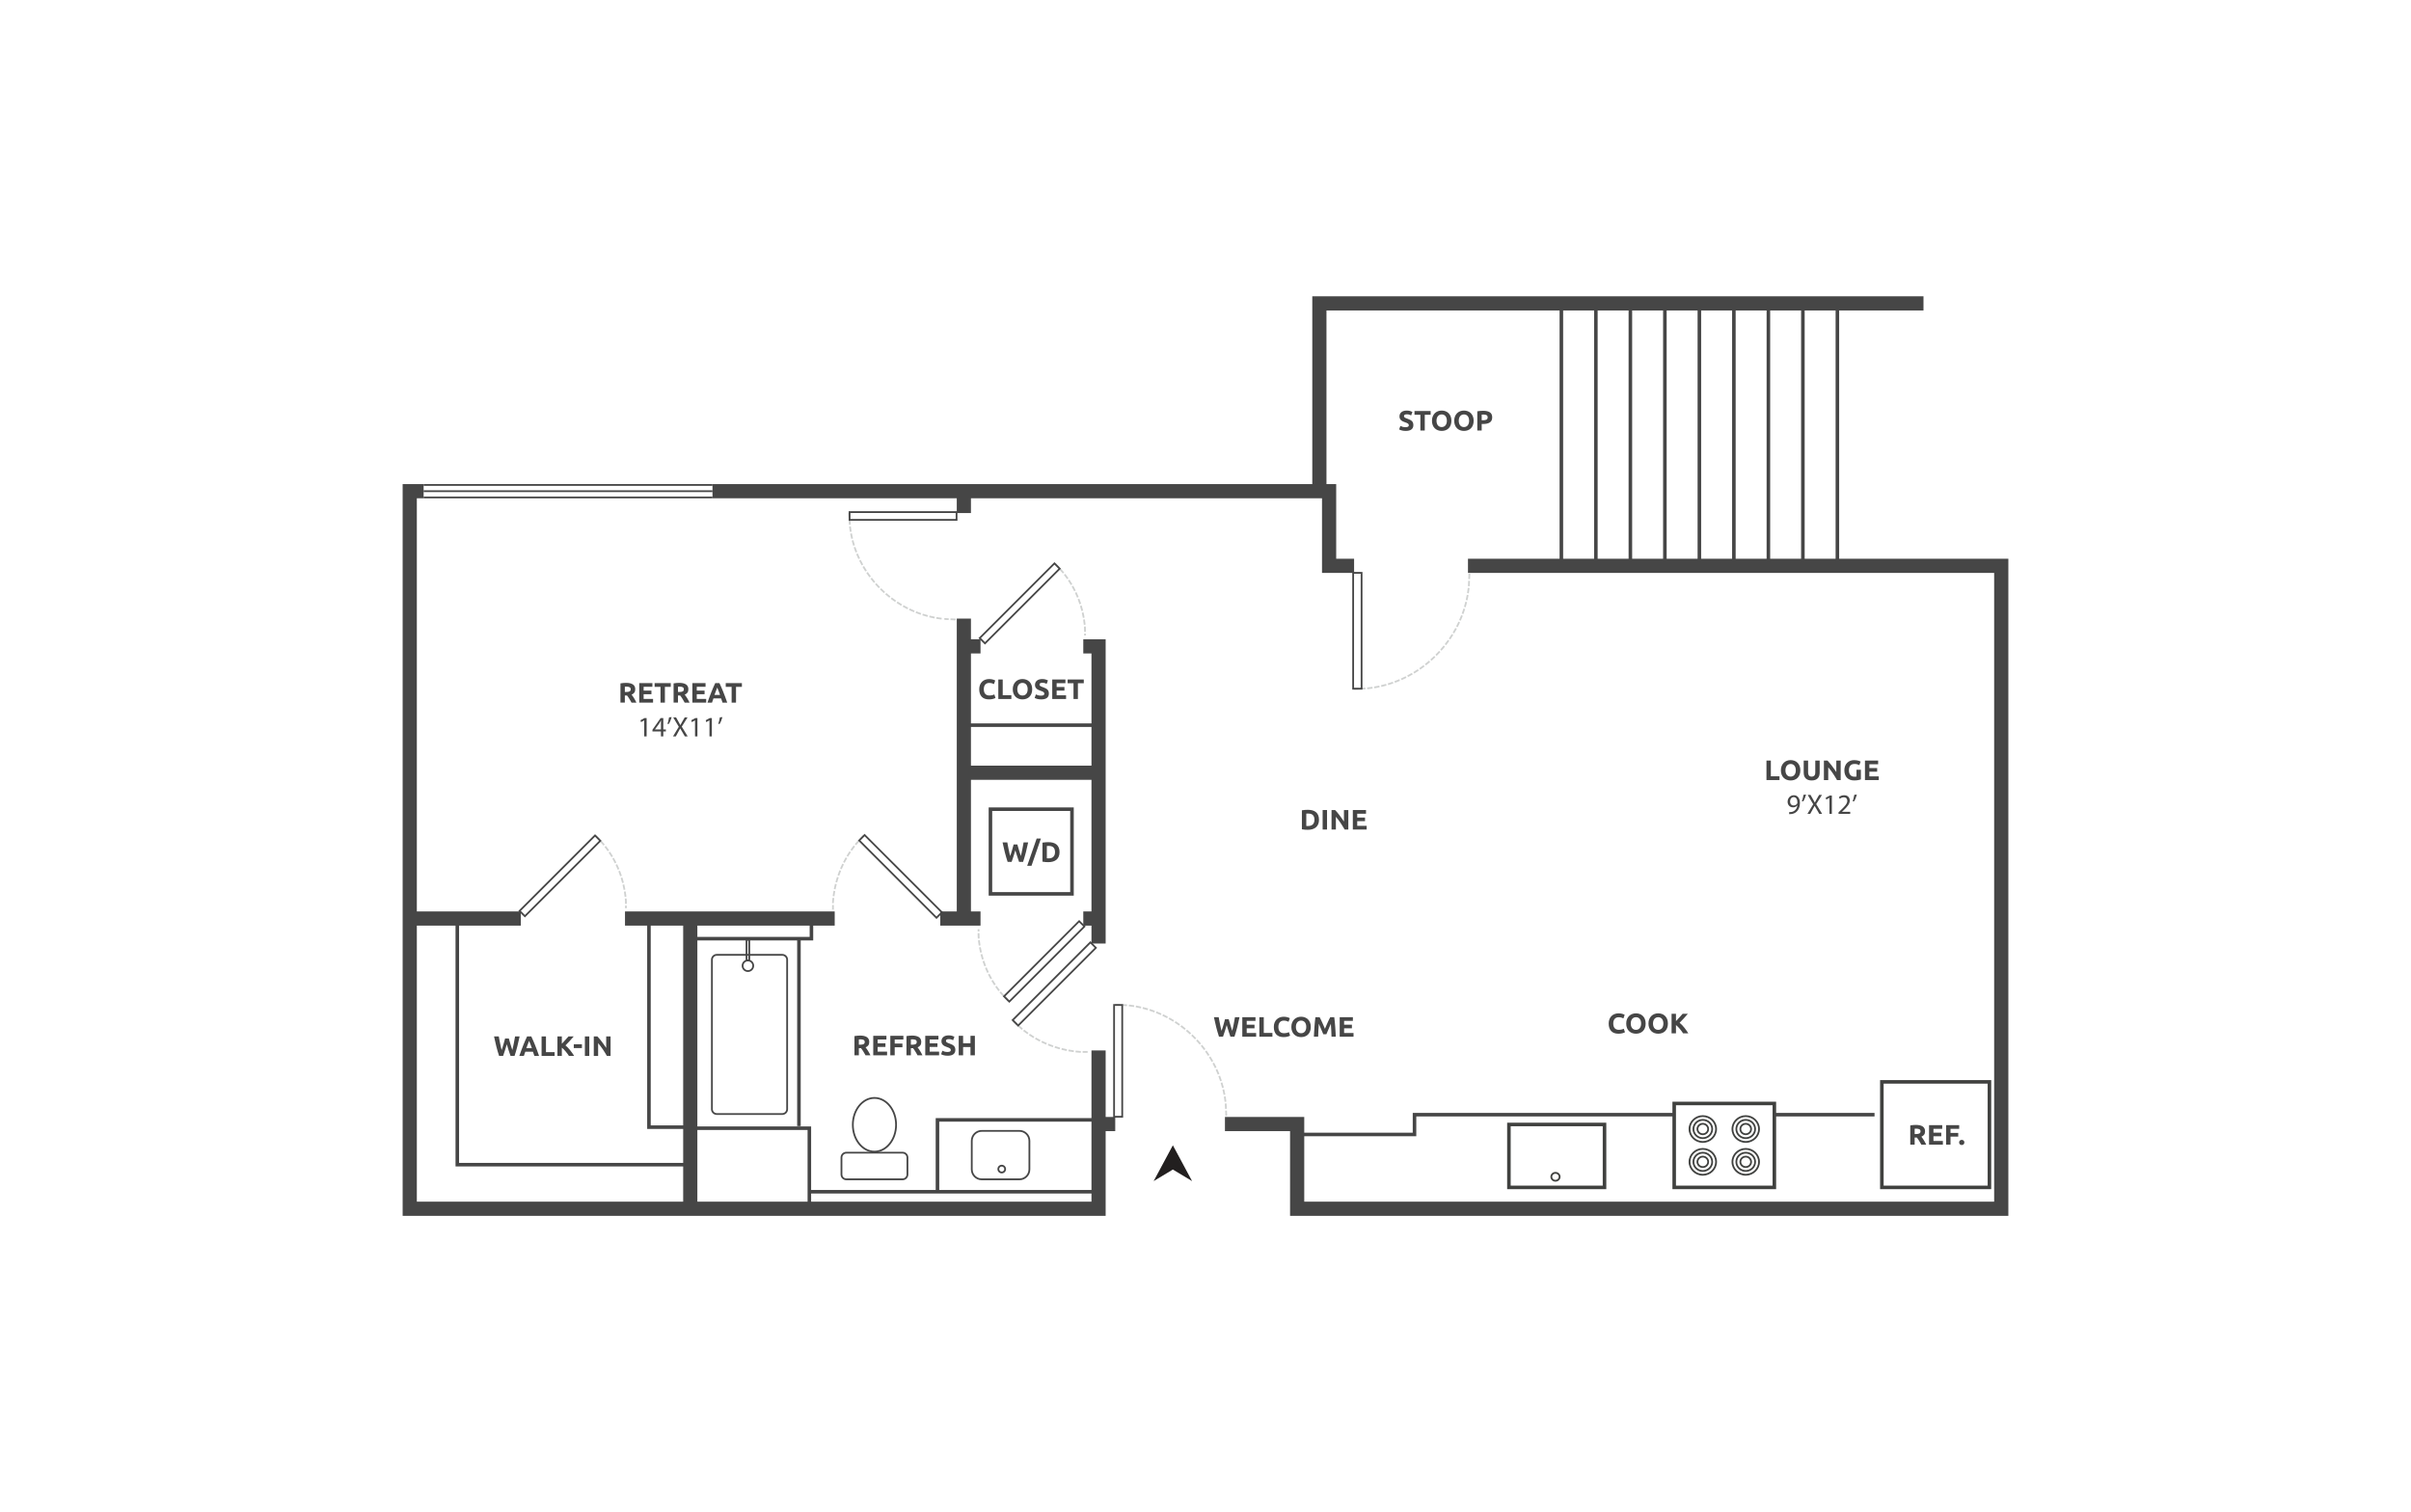 <?xml version="1.0" encoding="UTF-8"?><svg id="Layer_1" xmlns="http://www.w3.org/2000/svg" viewBox="0 0 998 626"><defs><style>.cls-1{fill:#464646;}.cls-2{fill:#fff;}.cls-3{fill:#221f1f;}.cls-4{fill:#cfd1d0;}.cls-5{fill:#40413f;}</style></defs><rect class="cls-2" x="-15" y="-13" width="1028" height="652"/><path class="cls-5" d="M704.855,486.709c-3.237,0-5.869-2.567-5.869-5.721s2.632-5.724,5.869-5.724,5.868,2.568,5.868,5.724-2.632,5.721-5.868,5.721ZM704.855,475.997c-2.832,0-5.135,2.238-5.135,4.991,0,2.75,2.304,4.988,5.135,4.988s5.135-2.238,5.135-4.988c0-2.752-2.304-4.991-5.135-4.991Z"/><path class="cls-5" d="M704.855,485.141c-2.347,0-4.256-1.864-4.256-4.154s1.91-4.152,4.256-4.152c2.348,0,4.258,1.863,4.258,4.152s-1.91,4.154-4.258,4.154ZM704.855,477.569c-1.942,0-3.522,1.533-3.522,3.419s1.58,3.42,3.522,3.42,3.525-1.534,3.525-3.42-1.581-3.419-3.525-3.419Z"/><path class="cls-5" d="M704.855,483.52c-1.429,0-2.592-1.136-2.592-2.532,0-1.396,1.163-2.531,2.592-2.531,1.428,0,2.59,1.135,2.59,2.531,0,1.397-1.161,2.532-2.59,2.532ZM704.855,479.19c-1.025,0-1.858.806-1.858,1.797,0,.992.833,1.798,1.858,1.798,1.023,0,1.856-.807,1.856-1.798,0-.991-.833-1.797-1.856-1.797Z"/><path class="cls-5" d="M704.855,473.126c-3.237,0-5.869-2.568-5.869-5.724s2.632-5.722,5.869-5.722,5.868,2.567,5.868,5.722-2.632,5.724-5.868,5.724ZM704.855,462.413c-2.832,0-5.135,2.238-5.135,4.989,0,2.752,2.304,4.991,5.135,4.991s5.135-2.238,5.135-4.991c0-2.751-2.304-4.989-5.135-4.989Z"/><path class="cls-5" d="M704.855,471.554c-2.347,0-4.256-1.863-4.256-4.153,0-2.289,1.91-4.151,4.256-4.151,2.348,0,4.258,1.862,4.258,4.151,0,2.29-1.91,4.153-4.258,4.153ZM704.855,463.984c-1.942,0-3.522,1.533-3.522,3.417s1.58,3.419,3.522,3.419,3.525-1.534,3.525-3.419-1.581-3.417-3.525-3.417Z"/><path class="cls-5" d="M704.855,469.933c-1.429,0-2.592-1.136-2.592-2.532,0-1.395,1.163-2.53,2.592-2.53,1.428,0,2.59,1.135,2.59,2.53,0,1.397-1.161,2.532-2.59,2.532ZM704.855,465.605c-1.025,0-1.858.806-1.858,1.796,0,.992.833,1.798,1.858,1.798,1.023,0,1.856-.807,1.856-1.798,0-.99-.833-1.796-1.856-1.796Z"/><path class="cls-5" d="M722.62,486.709c-3.237,0-5.869-2.567-5.869-5.721s2.632-5.724,5.869-5.724,5.87,2.568,5.87,5.724-2.633,5.721-5.87,5.721ZM722.62,475.997c-2.832,0-5.135,2.238-5.135,4.991,0,2.75,2.304,4.988,5.135,4.988s5.136-2.238,5.136-4.988c0-2.752-2.304-4.991-5.136-4.991Z"/><path class="cls-5" d="M722.62,485.141c-2.346,0-4.255-1.864-4.255-4.154s1.909-4.152,4.255-4.152,4.255,1.863,4.255,4.152-1.909,4.154-4.255,4.154ZM722.62,477.569c-1.942,0-3.521,1.533-3.521,3.419s1.579,3.42,3.521,3.42,3.522-1.534,3.522-3.42-1.58-3.419-3.522-3.419Z"/><path class="cls-5" d="M722.62,483.52c-1.428,0-2.59-1.136-2.59-2.532,0-1.396,1.162-2.531,2.59-2.531,1.429,0,2.591,1.135,2.591,2.531,0,1.397-1.162,2.532-2.591,2.532ZM722.62,479.19c-1.024,0-1.857.806-1.857,1.797,0,.992.833,1.798,1.857,1.798s1.857-.807,1.857-1.798c0-.991-.833-1.797-1.857-1.797Z"/><path class="cls-5" d="M722.62,473.126c-3.237,0-5.869-2.568-5.869-5.724s2.632-5.722,5.869-5.722,5.87,2.567,5.87,5.722-2.633,5.724-5.87,5.724ZM722.62,462.413c-2.832,0-5.135,2.238-5.135,4.989,0,2.752,2.304,4.991,5.135,4.991s5.136-2.238,5.136-4.991c0-2.751-2.304-4.989-5.136-4.989Z"/><path class="cls-5" d="M722.62,471.554c-2.346,0-4.255-1.863-4.255-4.153,0-2.289,1.909-4.151,4.255-4.151s4.255,1.862,4.255,4.151c0,2.29-1.909,4.153-4.255,4.153ZM722.62,463.984c-1.942,0-3.521,1.533-3.521,3.417s1.579,3.419,3.521,3.419,3.522-1.534,3.522-3.419-1.58-3.417-3.522-3.417Z"/><path class="cls-5" d="M722.62,469.933c-1.428,0-2.59-1.136-2.59-2.532,0-1.395,1.162-2.53,2.59-2.53,1.429,0,2.591,1.135,2.591,2.53,0,1.397-1.162,2.532-2.591,2.532ZM722.62,465.605c-1.024,0-1.857.806-1.857,1.796,0,.992.833,1.798,1.857,1.798s1.857-.807,1.857-1.798c0-.99-.833-1.796-1.857-1.796Z"/><path class="cls-5" d="M735.201,492.299h-42.925v-36.211h42.925v36.211ZM693.743,490.832h39.99v-33.276h-39.99v33.276Z"/><path class="cls-5" d="M643.863,489.19c-1.151,0-2.087-.903-2.087-2.015,0-1.11.936-2.013,2.087-2.013,1.153,0,2.091.903,2.091,2.013,0,1.111-.938,2.015-2.091,2.015ZM643.863,485.896c-.747,0-1.353.574-1.353,1.279,0,.707.607,1.281,1.353,1.281.748,0,1.357-.575,1.357-1.281,0-.705-.609-1.279-1.357-1.279Z"/><path class="cls-5" d="M664.9,492.299h-41.037v-27.516h41.037v27.516ZM625.33,490.832h38.102v-24.581h-38.102v24.581Z"/><path class="cls-1" d="M361.967,477.131c-5.138,0-9.317-5.153-9.317-11.488s4.179-11.485,9.317-11.485,9.32,5.152,9.32,11.485-4.181,11.488-9.32,11.488ZM361.967,454.892c-4.733,0-8.583,4.823-8.583,10.751s3.851,10.754,8.583,10.754,8.586-4.824,8.586-10.754-3.852-10.751-8.586-10.751Z"/><path class="cls-1" d="M373.613,488.59h-23.292c-1.309,0-2.374-1.065-2.374-2.375v-7.012c0-1.309,1.065-2.375,2.374-2.375h23.292c1.309,0,2.374,1.065,2.374,2.375v7.012c0,1.309-1.065,2.375-2.374,2.375ZM350.321,477.562c-.904,0-1.64.736-1.64,1.641v7.012c0,.905.736,1.641,1.64,1.641h23.292c.904,0,1.64-.736,1.64-1.641v-7.012c0-.905-.736-1.641-1.64-1.641h-23.292Z"/><path class="cls-1" d="M421.984,488.596h-15.615c-2.474,0-4.487-2.013-4.487-4.487v-11.823c0-2.474,2.013-4.488,4.487-4.488h15.615c2.474,0,4.488,2.014,4.488,4.488v11.823c0,2.474-2.014,4.487-4.488,4.487ZM406.369,468.532c-2.069,0-3.753,1.684-3.753,3.754v11.823c0,2.069,1.684,3.753,3.753,3.753h15.615c2.07,0,3.754-1.684,3.754-3.753v-11.823c0-2.07-1.684-3.754-3.754-3.754h-15.615Z"/><path class="cls-1" d="M414.655,485.764c-.982,0-1.782-.802-1.782-1.787,0-.982.8-1.78,1.782-1.78.983,0,1.783.798,1.783,1.78,0,.985-.8,1.787-1.783,1.787ZM414.655,482.931c-.578,0-1.048.469-1.048,1.046,0,.581.47,1.053,1.048,1.053s1.049-.472,1.049-1.053c0-.577-.471-1.046-1.049-1.046Z"/><path class="cls-1" d="M323.821,461.56h-27.125c-1.309,0-2.375-1.065-2.375-2.375v-61.884c0-1.309,1.065-2.375,2.375-2.375h27.125c1.309,0,2.374,1.065,2.374,2.375v61.884c0,1.309-1.065,2.375-2.374,2.375ZM296.696,395.661c-.905,0-1.641.736-1.641,1.641v61.884c0,.905.736,1.641,1.641,1.641h27.125c.904,0,1.64-.736,1.64-1.641v-61.884c0-.905-.736-1.641-1.64-1.641h-27.125Z"/><path class="cls-1" d="M310.514,397.972h-1.86v-9.299h1.86v9.299ZM309.388,397.238h.393v-7.832h-.393v7.832Z"/><path class="cls-1" d="M309.584,402.375c-1.417,0-2.571-1.154-2.571-2.571s1.154-2.571,2.571-2.571,2.571,1.154,2.571,2.571-1.154,2.571-2.571,2.571ZM309.584,397.966c-1.013,0-1.837.824-1.837,1.837s.824,1.837,1.837,1.837,1.837-.824,1.837-1.837-.824-1.837-1.837-1.837Z"/><path class="cls-1" d="M444.465,370.783h-35.22v-36.524h35.22v36.524ZM410.712,369.316h32.285v-33.589h-32.285v33.589Z"/><path class="cls-1" d="M421.121,349.598c.093.318.196.678.308,1.078.113.401.233.814.361,1.242.128.427.258.855.39,1.282.132.428.26.824.384,1.189.101-.396.205-.828.31-1.293.105-.467.205-.948.299-1.445.093-.497.185-.993.275-1.486.09-.494.173-.97.252-1.428h1.889c-.274,1.352-.588,2.724-.944,4.114-.356,1.391-.741,2.712-1.155,3.963h-1.663c-.272-.746-.535-1.529-.791-2.349-.257-.82-.508-1.642-.756-2.465-.249.823-.498,1.645-.747,2.465-.249.82-.509,1.603-.782,2.349h-1.662c-.414-1.251-.798-2.572-1.154-3.963-.355-1.391-.668-2.762-.942-4.114h1.97c.078.459.164.934.258,1.428.094.493.191.989.293,1.486.101.497.205.979.31,1.445.105.466.213.897.322,1.293.14-.381.276-.785.408-1.212.133-.428.261-.855.386-1.283.125-.427.239-.839.344-1.235.105-.396.201-.75.287-1.06h1.55Z"/><path class="cls-1" d="M426.976,358.422h-1.783l3.918-11.283h1.758l-3.893,11.283Z"/><path class="cls-1" d="M438.585,352.768c0,.699-.109,1.31-.327,1.83-.218.521-.527.952-.926,1.294-.401.342-.888.598-1.463.77-.575.171-1.22.256-1.935.256-.327,0-.707-.014-1.142-.041-.436-.027-.863-.083-1.283-.168v-7.868c.42-.077.857-.13,1.311-.157.455-.027.846-.041,1.171-.041.692,0,1.319.077,1.882.233.564.155,1.048.401,1.452.734.403.334.714.762.932,1.282.218.521.327,1.147.327,1.877ZM433.328,355.333c.085.008.185.014.297.017.113.004.246.006.402.006.909,0,1.583-.229,2.022-.688.439-.459.659-1.092.659-1.9,0-.847-.21-1.488-.63-1.923-.42-.435-1.084-.653-1.993-.653-.124,0-.252.002-.384.006-.133.004-.257.014-.373.029v5.105Z"/><path class="cls-4" d="M507.238,461.986l-.105-2.199.733-.035.105,2.199-.733.035ZM507.098,459.055l-.105-2.199.733-.035.105,2.199-.733.035ZM506.908,456.154l-.044-.365c-.059-.482-.125-.962-.2-1.44l-.057-.363.725-.113.057.363c.076.486.144.975.203,1.466l.044.364-.729.088ZM506.485,453.271l-.069-.36c-.091-.479-.191-.954-.297-1.428l-.081-.357.715-.162.081.357c.11.482.211.967.303,1.452l.069.36-.721.138ZM505.866,450.421l-.092-.355c-.123-.471-.254-.939-.393-1.403l-.105-.351.702-.211.105.351c.142.473.275.949.4,1.429l.093.355-.71.186ZM505.058,447.621l-.117-.348c-.154-.461-.316-.919-.485-1.374l-.128-.343.687-.256.128.344c.172.462.337.928.494,1.397l.116.347-.696.233ZM504.066,444.881l-.139-.34c-.184-.45-.375-.896-.575-1.339l-.15-.335.669-.301.15.335c.203.451.398.905.585,1.362l.139.34-.679.278ZM502.897,442.213l-.161-.33c-.213-.437-.433-.87-.66-1.299l-.171-.325.65-.342.171.325c.229.436.454.876.67,1.319l.161.33-.659.322ZM501.556,439.627l-.183-.319c-.241-.421-.488-.84-.742-1.253l-.192-.313.625-.383.191.312c.258.421.509.845.754,1.273l.183.318-.637.365ZM500.053,437.133l-.202-.306c-.268-.406-.542-.807-.821-1.204l-.211-.299.6-.422.211.3c.284.403.562.81.833,1.222l.202.306-.612.404ZM498.392,434.74l-.221-.293c-.292-.387-.59-.77-.895-1.149l-.23-.286.572-.46.23.286c.309.384.613.773.909,1.167l.221.293-.586.441ZM496.585,432.457l-.239-.278c-.317-.369-.639-.732-.967-1.091l-.246-.272.542-.494.247.271c.332.365.658.734.98,1.107l.239.279-.557.478ZM494.638,430.293l-.256-.263c-.338-.347-.682-.69-1.032-1.028l-.264-.254.509-.528.264.255c.354.342.704.69,1.048,1.043l.256.263-.526.512ZM492.559,428.255l-.272-.246c-.36-.326-.724-.646-1.094-.961l-.279-.238.476-.559.279.238c.376.32.746.645,1.111.975l.272.246-.492.544ZM490.356,426.353l-.287-.229c-.379-.302-.763-.598-1.152-.889l-.294-.22.44-.588.294.22c.395.295.785.596,1.169.903l.287.229-.458.574ZM488.038,424.591l-.3-.21c-.398-.278-.799-.55-1.206-.815l-.307-.201.401-.615.307.201c.413.269.821.545,1.225.828l.301.211-.421.601ZM485.615,422.981l-.314-.19c-.414-.252-.832-.497-1.255-.736l-.32-.181.361-.639.32.181c.429.243.854.492,1.275.747l.313.191-.381.627ZM483.094,421.531l-.325-.17c-.43-.225-.863-.442-1.299-.653l-.33-.16.32-.661.33.16c.444.214.883.436,1.319.663l.325.171-.34.65ZM480.488,420.246l-.335-.149c-.443-.196-.889-.386-1.339-.567l-.34-.138.276-.68.34.138c.456.186.91.378,1.36.577l.336.148-.297.671ZM477.803,419.134l-.345-.126c-.454-.166-.911-.326-1.372-.478l-.348-.115.23-.697.349.115c.468.155.932.316,1.394.485l.345.126-.252.689ZM475.053,418.201l-.352-.103c-.464-.135-.929-.264-1.399-.385l-.355-.092.183-.71.355.091c.477.123.952.254,1.422.392l.352.103-.206.704ZM472.25,417.454l-.358-.08c-.472-.105-.948-.203-1.425-.292l-.36-.067.134-.722.361.067c.486.09.969.189,1.45.296l.358.08-.159.717ZM469.395,416.895l-.363-.055c-.477-.072-.957-.137-1.44-.195l-.364-.043.087-.729.365.044c.489.058.977.124,1.462.198l.363.055-.11.725ZM466.525,416.53l-2.199-.105.035-.733,2.199.105-.035.733ZM463.593,416.39l-2.046-.097.035-.733,2.046.097-.035.733Z"/><path class="cls-1" d="M460.794,462.688v-47.004h4.105v47.002l-4.105.001ZM461.527,416.418v45.536l2.638-.001v-45.535h-2.638Z"/><path class="cls-4" d="M560.566,285.606l-.035-.733,1.723-.082.035.733-1.723.082ZM563.022,285.488l-.035-.733,2.199-.105.035.733-2.199.105ZM565.974,285.332l-.077-.729.365-.039c.483-.052.965-.11,1.443-.177l.363-.051.102.727-.363.051c-.487.068-.976.128-1.468.18l-.365.039ZM568.905,284.949l-.124-.723.361-.062c.479-.082.956-.173,1.43-.27l.36-.074.148.719-.36.074c-.481.099-.967.191-1.453.274l-.362.062ZM571.803,284.376l-.171-.713.357-.086c.471-.113.939-.234,1.404-.362l.354-.097.194.707-.353.097c-.474.13-.949.253-1.429.368l-.356.085ZM574.652,283.619l-.216-.702.35-.107c.464-.143.924-.294,1.381-.451l.347-.12.239.694-.347.12c-.464.161-.932.314-1.404.459l-.351.108ZM577.452,282.68l-.262-.686.343-.13c.454-.173.903-.353,1.35-.539l.338-.141.283.677-.339.142c-.454.189-.911.372-1.371.547l-.343.131ZM580.186,281.563l-.304-.668.334-.152c.441-.201.879-.409,1.314-.623l.329-.163.325.658-.33.162c-.441.218-.886.428-1.334.633l-.334.152ZM582.844,280.277l-.345-.648.324-.173c.428-.228.853-.463,1.273-.704l.318-.183.365.636-.318.183c-.427.245-.858.483-1.293.715l-.324.173ZM585.419,278.828l-.385-.624.312-.193c.413-.254.823-.515,1.229-.782l.306-.201.403.613-.307.202c-.411.271-.827.534-1.246.793l-.312.192ZM587.899,277.221l-.422-.6.3-.211c.397-.279.79-.565,1.178-.856l.294-.22.44.588-.294.22c-.394.295-.792.585-1.197.868l-.299.211ZM590.278,275.467l-.458-.574.287-.229c.379-.302.753-.611,1.123-.925l.28-.238.475.56-.279.237c-.376.32-.757.633-1.141.939l-.287.229ZM592.546,273.57l-.492-.544.272-.246c.36-.325.716-.656,1.065-.992l.264-.254.509.529-.264.254c-.355.342-.717.677-1.081,1.008l-.272.246ZM594.693,271.539l-.524-.514.257-.262c.34-.346.674-.698,1.004-1.055l.249-.269.539.497-.249.269c-.334.363-.674.72-1.02,1.072l-.257.262ZM596.716,269.382l-.554-.481.24-.277c.319-.367.632-.738.939-1.114l.232-.284.568.464-.231.284c-.312.382-.63.759-.953,1.131l-.241.277ZM598.602,267.105l-.582-.447.224-.291c.296-.386.585-.775.869-1.169l.214-.298.595.429-.215.297c-.288.4-.582.796-.882,1.187l-.224.291ZM600.349,264.719l-.609-.41.205-.304c.272-.403.537-.81.796-1.221l.196-.31.621.391-.196.31c-.263.417-.532.831-.807,1.24l-.205.304ZM601.944,262.227l-.632-.373.186-.316c.246-.418.486-.841.719-1.267l.176-.322.643.352-.176.322c-.236.433-.48.861-.731,1.287l-.186.316ZM603.385,259.643l-.654-.332.166-.328c.22-.433.433-.869.639-1.309l.156-.333.664.312-.155.332c-.21.447-.426.891-.649,1.331l-.166.327ZM604.662,256.971l-.673-.291.145-.337c.193-.446.378-.895.555-1.346l.135-.342.683.269-.134.341c-.181.46-.369.916-.565,1.369l-.145.337ZM605.768,254.224l-.691-.246.123-.345c.163-.458.32-.918.468-1.381l.113-.35.699.224-.112.349c-.151.471-.31.939-.476,1.404l-.123.345ZM606.697,251.412l-.705-.202.101-.352c.133-.467.26-.936.378-1.409l.09-.355.712.178-.089.356c-.121.479-.249.957-.386,1.432l-.101.352ZM607.444,248.542l-.717-.155.078-.359c.102-.474.198-.952.286-1.431l.067-.36.722.133-.066.361c-.09.486-.187.971-.292,1.454l-.077.358ZM608.001,245.63l-.725-.109.054-.363c.072-.479.135-.96.191-1.442l.043-.365.729.085-.042.364c-.057.491-.122.98-.196,1.467l-.054.363ZM608.371,242.681l-.733-.035.105-2.199.733.035-.105,2.199ZM608.512,239.75l-.733-.035.105-2.199.733.035-.105,2.199Z"/><path class="cls-1" d="M563.977,285.477h-4.227v-48.688l4.227.001v48.687ZM560.484,284.743h2.759v-47.219l-2.759-.001v47.221Z"/><path class="cls-4" d="M395.617,256.832l-2.199-.105.035-.733,2.199.105-.035.733ZM392.686,256.691l-1.757-.085-.058-.373.031-.365,1.819.09-.035.733ZM389.73,256.483l-.364-.046c-.491-.062-.98-.133-1.466-.213l-.362-.059.119-.724.362.059c.478.079.957.148,1.439.209l.364.046-.092.728ZM386.802,256.031l-.36-.072c-.486-.097-.969-.202-1.45-.317l-.357-.085.169-.714.357.085c.472.112.947.216,1.424.311l.36.072-.143.719ZM383.909,255.372l-.353-.097c-.477-.131-.952-.271-1.424-.418l-.35-.11.218-.7.35.109c.464.145.929.282,1.398.411l.354.097-.194.707ZM381.072,254.513l-.346-.122c-.467-.164-.93-.335-1.39-.515l-.341-.134.267-.683.342.133c.451.177.906.345,1.366.507l.346.122-.244.692ZM378.302,253.46l-.337-.145c-.454-.195-.904-.398-1.351-.609l-.332-.157.314-.663.332.157c.439.208.881.407,1.327.599l.338.145-.29.674ZM375.613,252.22l-.327-.167c-.439-.226-.874-.459-1.306-.699l-.32-.178.356-.641.321.178c.424.236.852.464,1.284.686l.326.168-.335.653ZM373.014,250.802l-.315-.189c-.423-.254-.841-.516-1.255-.784l-.308-.199.398-.616.308.199c.408.264.82.521,1.235.771l.315.189-.378.629ZM370.516,249.214l-.301-.21c-.406-.282-.806-.57-1.202-.866l-.294-.22.44-.588.294.22c.388.29.782.574,1.18.851l.302.209-.419.603ZM368.13,247.463l-.287-.229c-.385-.307-.764-.622-1.14-.943l-.279-.238.476-.558.279.239c.37.315.744.624,1.123.927l.287.229-.459.573ZM365.865,245.559l-.271-.247c-.364-.333-.724-.671-1.077-1.016l-.262-.257.513-.524.262.257c.347.34.7.672,1.058.999l.271.247-.494.542ZM363.729,243.512l-.254-.264c-.342-.355-.678-.717-1.008-1.084l-.245-.272.545-.491.246.273c.325.36.655.716.991,1.065l.254.264-.529.509ZM361.733,241.328l-.236-.28c-.317-.378-.628-.759-.934-1.148l-.226-.288.577-.454.227.289c.299.381.606.757.918,1.128l.236.281-.561.472ZM359.885,239.02l-.217-.296c-.292-.397-.577-.799-.856-1.205l-.208-.303.606-.415.207.302c.274.401.555.795.843,1.187l.217.296-.592.434ZM358.194,236.594l-.198-.309c-.265-.415-.523-.835-.775-1.26l-.186-.316.631-.373.187.315c.247.418.501.831.762,1.24l.197.309-.618.395ZM356.667,234.062l-.176-.322c-.236-.432-.465-.868-.688-1.308l-.166-.328.655-.331.166.328c.218.433.444.862.676,1.287l.176.322-.644.352ZM355.314,231.434l-.154-.333c-.206-.446-.406-.898-.598-1.352l-.143-.338.676-.285.143.338c.188.447.384.89.588,1.329l.154.333-.666.308ZM354.142,228.721l-.13-.343c-.176-.46-.343-.923-.503-1.389l-.119-.347.694-.238.119.347c.157.458.322.914.494,1.365l.131.343-.686.262ZM353.161,225.936l-.107-.351c-.143-.471-.278-.944-.406-1.42l-.095-.355.709-.189.095.355c.125.468.258.934.398,1.396l.107.351-.702.213ZM352.375,223.089l-.082-.357c-.11-.48-.213-.963-.307-1.448l-.07-.36.72-.14.07.36c.092.476.192.951.301,1.422l.082.357-.715.165ZM351.789,220.189l-.057-.363c-.076-.486-.144-.974-.202-1.464l-.044-.365.729-.087.043.364c.058.481.125.961.199,1.438l.057.363-.725.113ZM351.403,217.243l-.105-2.199.733-.035.105,2.199-.733.035ZM351.262,214.311l-.092-1.923.733-.035.092,1.923-.733.035Z"/><path class="cls-1" d="M396.322,215.594h-45.031v-3.961h45.032l-.001,3.961ZM352.025,214.86h43.563l.001-2.494h-43.564v2.494Z"/><path class="cls-4" d="M449.49,263.071h-.734v-.734l.734-.032v.766ZM449.49,261.571h-.734l-.054-2.17.732-.057.056.73.001,1.497ZM448.632,258.684l-.042-.365c-.055-.482-.118-.963-.19-1.442l-.054-.363.726-.108.054.363c.073.488.138.977.194,1.468l.042.364-.729.084ZM448.226,255.803l-.067-.36c-.089-.477-.186-.952-.291-1.426l-.08-.358.717-.159.08.358c.107.482.205.966.295,1.45l.067.361-.722.134ZM447.622,252.958l-.092-.355c-.121-.469-.252-.936-.389-1.401l-.104-.352.704-.208.104.352c.14.473.272.949.396,1.426l.092.355-.71.184ZM446.818,250.162l-.116-.347c-.154-.459-.317-.916-.487-1.37l-.129-.343.686-.258.129.343c.173.462.339.926.496,1.394l.117.348-.696.233ZM445.819,247.431l-.141-.338c-.186-.448-.381-.891-.583-1.332l-.153-.333.666-.307.153.333c.207.449.405.901.595,1.356l.14.339-.677.282ZM444.629,244.779l-.166-.328c-.218-.433-.445-.861-.679-1.287l-.178-.321.643-.354.177.321c.239.433.469.87.692,1.31l.166.328-.655.331ZM443.247,242.22l-.188-.315c-.249-.415-.506-.826-.772-1.232l-.201-.307.615-.401.201.307c.27.415.532.833.786,1.257l.188.315-.629.377ZM441.682,239.769l-.212-.299c-.279-.396-.567-.786-.861-1.172l-.223-.292.584-.445.222.292c.3.393.592.791.877,1.194l.212.299-.599.424ZM439.938,237.442l-.409-.497-1.036-1.14.543-.493,1.47,1.663-.568.467ZM437.999,235.263l-1.481-1.628.542-.494,1.481,1.628-.542.494Z"/><path class="cls-1" d="M407.719,266.857l-2.699-2.694,31.449-31.449,2.695,2.695-31.446,31.448ZM406.058,264.163l1.661,1.657,30.408-30.41-1.657-1.657-30.412,30.411Z"/><path class="cls-4" d="M417.194,414.741l-1.481-1.628.542-.494,1.481,1.628-.542.494ZM415.219,412.57l-1.47-1.664.568-.464.395.479,1.05,1.157-.543.493ZM413.283,410.324l-.223-.292c-.301-.393-.593-.791-.878-1.193l-.212-.3.6-.423.211.299c.279.395.567.785.862,1.171l.223.292-.583.446ZM411.55,407.921l-.201-.307c-.27-.413-.532-.832-.787-1.255l-.189-.315.629-.378.189.315c.249.416.507.825.773,1.232l.201.307-.614.402ZM409.999,405.398l-.178-.321c-.239-.432-.471-.868-.694-1.308l-.166-.328.654-.332.166.327c.219.433.446.861.681,1.286l.178.321-.642.355ZM408.635,402.77l-.154-.333c-.207-.449-.407-.9-.598-1.356l-.142-.338.676-.284.142.338c.188.447.383.891.588,1.331l.154.333-.666.308ZM407.465,400.05l-.13-.343c-.175-.461-.341-.926-.499-1.394l-.117-.347.695-.235.117.347c.155.459.319.915.491,1.369l.13.343-.686.26ZM406.491,397.255l-.105-.351c-.142-.473-.275-.948-.4-1.425l-.093-.355.71-.186.092.355c.123.47.254.936.393,1.401l.105.351-.702.211ZM405.715,394.398l-.08-.357c-.109-.481-.208-.965-.3-1.45l-.068-.36.721-.136.068.36c.09.476.188.952.294,1.425l.081.357-.716.161ZM405.141,391.493l-.055-.363c-.074-.487-.141-.977-.199-1.467l-.043-.364.728-.086.043.364c.057.481.122.962.196,1.442l.055.363-.725.11ZM404.768,388.558l-.071-.895-.001-1.333h.734l.07,2.169-.732.059ZM405.43,385.596h-.734v-.945h.734v.945Z"/><path class="cls-1" d="M417.788,415.17l-2.707-2.706,31.618-31.62,2.711,2.706-31.621,31.62ZM416.118,412.464l1.669,1.669,30.584-30.582-1.673-1.669-30.58,30.582Z"/><path class="cls-4" d="M259.453,375.998h-.734v-1.085h.734v1.085ZM259.453,374.179h-.734v-1.177l-.082-.99.732-.062.083,1.025.001,1.204ZM258.563,371.296l-.044-.365c-.059-.481-.125-.962-.2-1.441l-.057-.363.725-.113.057.363c.076.488.144.977.203,1.467l.044.364-.729.088ZM258.138,368.418l-.069-.36c-.091-.476-.191-.952-.297-1.425l-.082-.357.716-.163.081.358c.11.481.211.964.303,1.449l.069.36-.721.138ZM257.519,365.576l-.093-.355c-.124-.469-.256-.936-.396-1.4l-.106-.352.703-.211.105.351c.143.473.277.948.403,1.425l.094.355-.71.187ZM256.702,362.783l-.118-.347c-.156-.459-.321-.914-.493-1.368l-.131-.343.686-.262.13.343c.176.461.344.925.503,1.392l.118.347-.695.236ZM255.692,360.057l-.143-.338c-.188-.447-.385-.89-.589-1.33l-.155-.333.666-.309.154.333c.208.449.408.9.601,1.354l.143.338-.676.285ZM254.49,357.408l-.166-.327c-.22-.431-.448-.86-.684-1.284l-.178-.321.641-.356.178.32c.24.433.472.868.695,1.308l.166.327-.653.333ZM253.101,354.852l-.189-.314c-.25-.414-.509-.825-.775-1.23l-.201-.307.613-.403.201.307c.272.414.534.832.789,1.253l.19.315-.628.379ZM251.53,352.405l-.212-.299c-.279-.395-.567-.785-.862-1.171l-.224-.291.583-.446.223.292c.301.393.594.79.879,1.192l.212.299-.599.424ZM249.784,350.081l-.386-.466-1.063-1.169.542-.494,1.472,1.661-.566.467ZM247.842,347.903l-1.481-1.628.542-.494,1.481,1.628-.542.494Z"/><path class="cls-1" d="M217.272,379.82l-2.719-2.716,31.755-31.755,2.716,2.716-31.752,31.754ZM215.59,377.105l1.682,1.678,30.715-30.716-1.679-1.679-30.718,30.717Z"/><path class="cls-4" d="M447.375,435.853l-.365-.026c-.492-.036-.984-.08-1.475-.133l-.365-.039.079-.729.365.039c.482.052.965.095,1.45.13l.365.027-.054.732ZM450.212,435.834h-2.076v-.734h2.076v.734ZM444.43,435.562l-.363-.051c-.489-.069-.976-.145-1.462-.231l-.362-.063.127-.723.361.064c.479.084.957.159,1.437.226l.363.051-.102.727ZM441.512,435.076l-.359-.075c-.483-.101-.964-.21-1.443-.328l-.356-.087.174-.713.357.087c.471.115.944.222,1.419.322l.359.075-.15.718ZM438.633,434.396l-.353-.099c-.476-.133-.948-.274-1.419-.424l-.35-.111.222-.699.35.111c.462.147.927.287,1.394.417l.353.099-.198.707ZM435.804,433.525l-.346-.123c-.465-.166-.927-.339-1.386-.52l-.341-.135.269-.682.341.135c.451.178.905.349,1.363.512l.345.122-.246.692ZM433.04,432.46l-.336-.147c-.451-.197-.9-.401-1.346-.614l-.331-.158.315-.662.331.158c.439.208.88.41,1.324.604l.336.147-.294.672ZM430.359,431.209l-.325-.17c-.436-.228-.87-.464-1.3-.707l-.32-.181.362-.638.319.181c.423.239.849.471,1.278.694l.325.17-.34.651ZM427.771,429.77l-.312-.191c-.421-.258-.836-.524-1.248-.798l-.306-.203.406-.611.305.203c.405.269.813.53,1.226.782l.312.192-.383.625ZM425.291,428.153l-.298-.213c-.401-.287-.797-.582-1.189-.884l-.29-.224.448-.581.291.224c.385.297.774.586,1.167.868l.298.213-.427.596ZM422.939,426.363l-.381-.309-1.283-1.167.494-.542,1.629,1.446-.46.572ZM420.733,424.394l-1.628-1.481.494-.542,1.628,1.481-.494.542Z"/><path class="cls-1" d="M421.443,425.083l-2.783-2.783,32.703-32.704,2.783,2.787-32.703,32.7ZM419.698,422.3l1.746,1.746,31.665-31.663-1.746-1.749-31.665,31.666Z"/><path class="cls-4" d="M345.163,376.556h-.734v-1.892h.734v1.892ZM344.43,373.917v-.354c0-.009,0-.087.001-.095.034-.469.074-.936.122-1.404l.037-.365.73.075-.038.365c-.047.459-.087.92-.12,1.38l-.025.353-.708.044ZM345.406,371.058l-.727-.1.05-.363c.067-.488.142-.976.225-1.462l.062-.362.723.124-.062.361c-.082.479-.156.958-.222,1.439l-.05.363ZM345.873,368.186l-.719-.148.074-.36c.1-.482.207-.964.322-1.443l.086-.357.714.172-.086.357c-.114.472-.22.945-.318,1.42l-.074.359ZM346.532,365.351l-.707-.197.099-.353c.132-.475.272-.948.421-1.419l.11-.35.7.22-.11.35c-.145.462-.283.928-.413,1.394l-.098.354ZM347.384,362.57l-.692-.244.122-.346c.164-.466.336-.929.517-1.388l.134-.342.683.269-.134.341c-.178.452-.347.906-.508,1.364l-.122.346ZM348.421,359.853l-.673-.292.146-.337c.197-.452.401-.901.613-1.348l.157-.331.663.315-.157.332c-.208.438-.409.88-.602,1.325l-.146.337ZM349.647,357.213l-.651-.338.169-.325c.227-.438.462-.872.705-1.302l.181-.32.639.361-.181.32c-.239.423-.469.848-.694,1.279l-.169.325ZM351.055,354.667l-.625-.383.191-.313c.258-.42.523-.836.796-1.248l.203-.306.612.406-.203.306c-.269.405-.529.814-.782,1.226l-.192.313ZM352.64,352.229l-.597-.426.213-.299c.287-.401.581-.797.883-1.189l.224-.29.581.448-.224.291c-.297.385-.585.774-.868,1.168l-.213.298ZM354.395,349.909l-.564-.469.322-.388,1.153-1.268.542.494-1.454,1.631ZM356.343,347.735l-.542-.494,1.481-1.628.542.494-1.481,1.628Z"/><path class="cls-1" d="M387.644,380.468l-32.524-32.526,2.771-2.771,32.527,32.526-2.774,2.77ZM356.158,347.942l31.487,31.488,1.736-1.733-31.489-31.489-1.733,1.733Z"/><path class="cls-1" d="M210.622,429.922c.093.318.196.678.308,1.078.113.401.233.814.361,1.242.128.427.258.855.39,1.282.132.428.26.824.384,1.189.101-.396.205-.828.31-1.293.105-.467.205-.948.299-1.445.093-.497.185-.993.275-1.486.09-.494.173-.97.252-1.428h1.889c-.274,1.352-.588,2.724-.944,4.114-.356,1.391-.741,2.712-1.155,3.963h-1.663c-.272-.746-.535-1.529-.791-2.349-.257-.82-.508-1.642-.756-2.465-.249.823-.498,1.645-.747,2.465-.249.82-.509,1.603-.782,2.349h-1.662c-.414-1.251-.798-2.572-1.154-3.963-.355-1.391-.668-2.762-.942-4.114h1.97c.078.459.164.934.258,1.428.094.493.191.989.293,1.486.101.497.205.979.31,1.445.105.466.213.897.322,1.293.14-.381.276-.785.408-1.212.133-.428.261-.855.386-1.283.125-.427.239-.839.344-1.235.105-.396.201-.75.287-1.06h1.55Z"/><path class="cls-1" d="M221.196,437.137c-.09-.281-.186-.569-.289-.865-.104-.296-.207-.59-.309-.883h-3.154c-.102.294-.205.59-.307.886-.103.297-.199.584-.287.863h-1.888c.304-.87.592-1.675.865-2.413s.539-1.434.801-2.087c.261-.653.518-1.273.772-1.859.253-.586.516-1.159.789-1.719h1.724c.265.56.527,1.133.785,1.719.257.587.517,1.207.778,1.859s.529,1.349.802,2.087.562,1.543.866,2.413h-1.948ZM219.012,430.89c-.041.117-.1.277-.178.479s-.167.435-.267.7c-.1.264-.212.556-.335.874s-.249.652-.376,1.001h2.309c-.123-.35-.243-.685-.359-1.004-.115-.32-.226-.611-.33-.876-.104-.264-.196-.497-.274-.699-.078-.201-.142-.36-.19-.474Z"/><path class="cls-1" d="M229.577,435.575v1.562h-5.397v-8.078h1.819v6.515h3.578Z"/><path class="cls-1" d="M235.505,437.137c-.163-.263-.357-.547-.579-.852s-.461-.613-.718-.924c-.257-.309-.525-.607-.805-.891-.281-.284-.561-.536-.841-.754v3.421h-1.819v-8.078h1.819v3.036c.468-.491.942-1.005,1.425-1.541.483-.536.928-1.034,1.336-1.495h2.158c-.55.655-1.103,1.284-1.659,1.888-.557.604-1.142,1.212-1.756,1.824.646.539,1.269,1.178,1.869,1.918.601.74,1.177,1.556,1.732,2.447h-2.162Z"/><path class="cls-1" d="M237.504,432.311h3.38v1.573h-3.38v-1.573Z"/><path class="cls-1" d="M242.107,429.06h1.819v8.078h-1.819v-8.078Z"/><path class="cls-1" d="M251.211,437.137c-.521-.924-1.084-1.838-1.69-2.739s-1.251-1.752-1.935-2.552v5.292h-1.796v-8.078h1.48c.257.257.54.571.851.944.31.373.627.772.95,1.195.322.423.643.863.962,1.317.318.454.618.892.897,1.311v-4.767h1.807v8.078h-1.527Z"/><path class="cls-1" d="M409.373,289.538c-1.313,0-2.314-.365-3.002-1.096-.688-.731-1.032-1.768-1.032-3.113,0-.668.105-1.265.315-1.789.209-.524.497-.967.862-1.329s.8-.636,1.306-.822,1.053-.279,1.644-.279c.342,0,.653.025.932.075.28.051.524.109.734.175.21.067.385.134.524.204s.241.125.303.163l-.524,1.468c-.249-.132-.538-.244-.868-.338s-.705-.14-1.125-.14c-.279,0-.553.047-.821.14-.269.093-.506.243-.712.449s-.371.472-.495.798c-.125.327-.186.723-.186,1.189,0,.373.041.722.122,1.043.082.323.214.601.397.834.182.233.421.418.717.553.295.136.653.204,1.073.204.264,0,.501-.016.711-.047s.396-.068.56-.111c.163-.042.307-.091.431-.145.124-.054.236-.105.338-.152l.502,1.457c-.257.155-.618.295-1.084.419-.467.125-1.007.187-1.62.187Z"/><path class="cls-1" d="M418.639,287.812v1.562h-5.397v-8.078h1.819v6.515h3.578Z"/><path class="cls-1" d="M427.265,285.33c0,.692-.103,1.3-.309,1.824-.206.524-.488.964-.846,1.317-.357.354-.782.62-1.276.799-.494.178-1.024.268-1.591.268-.552,0-1.073-.09-1.562-.268-.489-.179-.917-.445-1.283-.799-.365-.353-.653-.792-.862-1.317-.21-.524-.315-1.132-.315-1.824,0-.692.109-1.3.327-1.824.217-.524.511-.965.88-1.323s.797-.625,1.282-.804c.486-.179.997-.268,1.533-.268.551,0,1.072.089,1.561.268.49.178.917.446,1.283.804.365.357.653.798.862,1.323.21.524.315,1.133.315,1.824ZM421.099,285.33c0,.396.049.754.146,1.073.097.319.236.593.419.822s.406.406.671.53c.264.124.567.186.909.186.334,0,.635-.062.903-.186s.494-.301.676-.53c.182-.229.322-.503.419-.822.097-.319.146-.676.146-1.073s-.049-.755-.146-1.078c-.097-.322-.237-.598-.419-.828-.183-.229-.408-.406-.676-.531-.268-.124-.569-.186-.903-.186-.343,0-.646.065-.909.193-.264.128-.488.307-.671.536s-.322.505-.419.828c-.097.322-.146.678-.146,1.066Z"/><path class="cls-1" d="M430.983,287.987c.257,0,.468-.021.635-.064.168-.043.302-.101.403-.175.1-.074.171-.161.209-.262.039-.101.059-.213.059-.338,0-.264-.125-.484-.373-.658s-.676-.363-1.282-.565c-.264-.093-.529-.2-.792-.32-.264-.12-.502-.272-.712-.455-.209-.183-.381-.404-.512-.664-.133-.26-.199-.577-.199-.95,0-.373.07-.709.21-1.008.14-.299.338-.554.595-.763.256-.21.567-.371.932-.484.365-.113.777-.168,1.235-.168.544,0,1.014.058,1.411.175.396.116.722.244.979.384l-.524,1.434c-.226-.116-.476-.219-.752-.309-.276-.089-.608-.134-.997-.134-.436,0-.748.06-.939.181-.19.121-.285.305-.285.554,0,.148.035.272.105.373.07.102.169.193.297.274s.276.155.443.221.352.134.554.204c.42.155.785.309,1.096.46.311.152.569.328.775.53.206.202.359.439.46.712.101.272.152.602.152.99,0,.754-.264,1.339-.792,1.754-.529.416-1.325.624-2.39.624-.357,0-.68-.021-.967-.065-.288-.042-.542-.095-.764-.157-.221-.062-.412-.128-.571-.199-.159-.07-.293-.135-.402-.198l.513-1.446c.241.133.537.251.891.356.353.105.787.157,1.3.157Z"/><path class="cls-1" d="M435.563,289.375v-8.078h5.455v1.527h-3.636v1.585h3.229v1.492h-3.229v1.947h3.905v1.527h-5.724Z"/><path class="cls-1" d="M448.618,281.297v1.55h-2.436v6.528h-1.819v-6.528h-2.436v-1.55h6.691Z"/><path class="cls-1" d="M581.859,176.843c.257,0,.468-.021.635-.064.168-.043.302-.101.403-.175.1-.074.171-.161.209-.262.039-.101.059-.213.059-.338,0-.264-.125-.484-.373-.658s-.676-.363-1.282-.565c-.264-.093-.529-.2-.792-.32-.264-.12-.502-.272-.712-.455-.209-.183-.381-.404-.512-.664-.133-.26-.199-.577-.199-.95,0-.373.07-.709.21-1.008.14-.299.338-.554.595-.763.256-.21.567-.371.932-.484.365-.113.777-.168,1.235-.168.544,0,1.014.058,1.411.175.396.116.722.244.979.384l-.524,1.434c-.226-.116-.476-.219-.752-.309-.276-.089-.608-.134-.997-.134-.436,0-.748.06-.939.181-.19.121-.285.305-.285.554,0,.148.035.272.105.373.07.102.169.193.297.274s.276.155.443.221.352.134.554.204c.42.155.785.309,1.096.46.311.152.569.328.775.53.206.202.359.439.46.712.101.272.152.602.152.99,0,.754-.264,1.339-.792,1.754-.529.416-1.325.624-2.39.624-.357,0-.68-.021-.967-.065-.288-.042-.542-.095-.764-.157-.221-.062-.412-.128-.571-.199-.159-.07-.293-.135-.402-.198l.513-1.446c.241.133.537.251.891.356.353.105.787.157,1.3.157Z"/><path class="cls-1" d="M592.198,170.153v1.55h-2.436v6.528h-1.819v-6.528h-2.436v-1.55h6.691Z"/><path class="cls-1" d="M600.788,174.185c0,.692-.103,1.3-.309,1.824-.206.524-.488.964-.846,1.317-.357.354-.782.62-1.276.799-.494.178-1.024.268-1.591.268-.552,0-1.073-.09-1.562-.268-.489-.179-.917-.445-1.283-.799-.365-.353-.653-.792-.862-1.317-.21-.524-.315-1.132-.315-1.824,0-.692.109-1.3.327-1.824.217-.524.511-.965.88-1.323s.797-.625,1.282-.804c.486-.179.997-.268,1.533-.268.551,0,1.072.089,1.561.268.49.178.917.446,1.283.804.365.357.653.798.862,1.323.21.524.315,1.133.315,1.824ZM594.622,174.185c0,.396.049.754.146,1.073.097.319.236.593.419.822s.406.406.671.53c.264.124.567.186.909.186.334,0,.635-.062.903-.186s.494-.301.676-.53c.182-.229.322-.503.419-.822.097-.319.146-.676.146-1.073s-.049-.755-.146-1.078c-.097-.322-.237-.598-.419-.828-.183-.229-.408-.406-.676-.531-.268-.124-.569-.186-.903-.186-.343,0-.646.065-.909.193-.264.128-.488.307-.671.536s-.322.505-.419.828c-.097.322-.146.678-.146,1.066Z"/><path class="cls-1" d="M609.997,174.185c0,.692-.103,1.3-.309,1.824-.206.524-.488.964-.846,1.317-.357.354-.782.62-1.276.799-.494.178-1.024.268-1.591.268-.552,0-1.073-.09-1.562-.268-.489-.179-.917-.445-1.283-.799-.365-.353-.653-.792-.862-1.317-.21-.524-.315-1.132-.315-1.824,0-.692.109-1.3.327-1.824.217-.524.511-.965.88-1.323s.797-.625,1.282-.804c.486-.179.997-.268,1.533-.268.551,0,1.072.089,1.561.268.49.178.917.446,1.283.804.365.357.653.798.862,1.323.21.524.315,1.133.315,1.824ZM603.83,174.185c0,.396.049.754.146,1.073.097.319.236.593.419.822s.406.406.671.53c.264.124.567.186.909.186.334,0,.635-.062.903-.186s.494-.301.676-.53c.182-.229.322-.503.419-.822.097-.319.146-.676.146-1.073s-.049-.755-.146-1.078c-.097-.322-.237-.598-.419-.828-.183-.229-.408-.406-.676-.531-.268-.124-.569-.186-.903-.186-.343,0-.646.065-.909.193-.264.128-.488.307-.671.536s-.322.505-.419.828c-.097.322-.146.678-.146,1.066Z"/><path class="cls-1" d="M613.936,170.06c1.204,0,2.129.211,2.774.635.645.423.967,1.117.967,2.081,0,.972-.327,1.672-.98,2.104s-1.585.647-2.797.647h-.571v2.704h-1.819v-7.961c.396-.078.816-.133,1.259-.163s.832-.047,1.166-.047ZM614.053,171.61c-.133,0-.262.004-.391.012-.128.007-.239.015-.333.023v2.331h.571c.63,0,1.103-.085,1.422-.256.318-.171.478-.49.478-.956,0-.226-.041-.412-.122-.56s-.199-.266-.35-.355c-.152-.09-.336-.152-.554-.187-.218-.034-.459-.052-.722-.052Z"/><path class="cls-1" d="M669.927,427.938c-1.313,0-2.314-.365-3.002-1.096-.688-.731-1.032-1.768-1.032-3.113,0-.668.105-1.265.315-1.789.209-.524.497-.967.862-1.329s.8-.636,1.306-.822,1.053-.279,1.644-.279c.342,0,.653.025.932.075.28.051.524.109.734.175.21.067.385.134.524.204s.241.125.303.163l-.524,1.468c-.249-.132-.538-.244-.868-.338s-.705-.14-1.125-.14c-.279,0-.553.047-.821.14-.269.093-.506.243-.712.449s-.371.472-.495.798c-.125.327-.186.723-.186,1.189,0,.373.041.722.122,1.043.082.323.214.601.397.834.182.233.421.418.717.553.295.136.653.204,1.073.204.264,0,.501-.016.711-.047s.396-.068.56-.111c.163-.042.307-.091.431-.145.124-.054.236-.105.338-.152l.502,1.457c-.257.155-.618.295-1.084.419-.467.125-1.007.187-1.62.187Z"/><path class="cls-1" d="M681.198,423.729c0,.692-.103,1.3-.309,1.824-.206.524-.488.964-.846,1.317-.357.354-.782.62-1.276.799-.494.178-1.024.268-1.591.268-.552,0-1.073-.09-1.562-.268-.489-.179-.917-.445-1.283-.799-.365-.353-.653-.792-.862-1.317-.21-.524-.315-1.132-.315-1.824,0-.692.109-1.3.327-1.824.217-.524.511-.965.88-1.323s.797-.625,1.282-.804c.486-.179.997-.268,1.533-.268.551,0,1.072.089,1.561.268.49.178.917.446,1.283.804.365.357.653.798.862,1.323.21.524.315,1.133.315,1.824ZM675.032,423.729c0,.396.049.754.146,1.073.097.319.236.593.419.822s.406.406.671.53c.264.124.567.186.909.186.334,0,.635-.062.903-.186s.494-.301.676-.53c.182-.229.322-.503.419-.822.097-.319.146-.676.146-1.073s-.049-.755-.146-1.078c-.097-.322-.237-.598-.419-.828-.183-.229-.408-.406-.676-.531-.268-.124-.569-.186-.903-.186-.343,0-.646.065-.909.193-.264.128-.488.307-.671.536s-.322.505-.419.828c-.097.322-.146.678-.146,1.066Z"/><path class="cls-1" d="M690.407,423.729c0,.692-.103,1.3-.309,1.824-.206.524-.488.964-.846,1.317-.357.354-.782.62-1.276.799-.494.178-1.024.268-1.591.268-.552,0-1.073-.09-1.562-.268-.489-.179-.917-.445-1.283-.799-.365-.353-.653-.792-.862-1.317-.21-.524-.315-1.132-.315-1.824,0-.692.109-1.3.327-1.824.217-.524.511-.965.88-1.323s.797-.625,1.282-.804c.486-.179.997-.268,1.533-.268.551,0,1.072.089,1.561.268.49.178.917.446,1.283.804.365.357.653.798.862,1.323.21.524.315,1.133.315,1.824ZM684.24,423.729c0,.396.049.754.146,1.073.097.319.236.593.419.822s.406.406.671.53c.264.124.567.186.909.186.334,0,.635-.062.903-.186s.494-.301.676-.53c.182-.229.322-.503.419-.822.097-.319.146-.676.146-1.073s-.049-.755-.146-1.078c-.097-.322-.237-.598-.419-.828-.183-.229-.408-.406-.676-.531-.268-.124-.569-.186-.903-.186-.343,0-.646.065-.909.193-.264.128-.488.307-.671.536s-.322.505-.419.828c-.097.322-.146.678-.146,1.066Z"/><path class="cls-1" d="M696.683,427.774c-.163-.263-.357-.547-.579-.852s-.461-.613-.718-.924c-.257-.309-.525-.607-.805-.891-.281-.284-.561-.536-.841-.754v3.421h-1.819v-8.078h1.819v3.036c.468-.491.942-1.005,1.425-1.541.483-.536.928-1.034,1.336-1.495h2.158c-.55.655-1.103,1.284-1.659,1.888-.557.604-1.142,1.212-1.756,1.824.646.539,1.269,1.178,1.869,1.918.601.74,1.177,1.556,1.732,2.447h-2.162Z"/><path class="cls-1" d="M508.615,421.963c.093.318.196.678.308,1.078.113.401.233.814.361,1.242.128.427.258.855.39,1.282.132.428.26.824.384,1.189.101-.396.205-.828.31-1.293.105-.467.205-.948.299-1.445.093-.497.185-.993.275-1.486.09-.494.173-.97.252-1.428h1.889c-.274,1.352-.588,2.724-.944,4.114-.356,1.391-.741,2.712-1.155,3.963h-1.663c-.272-.746-.535-1.529-.791-2.349-.257-.82-.508-1.642-.756-2.465-.249.823-.498,1.645-.747,2.465-.249.82-.509,1.603-.782,2.349h-1.662c-.414-1.251-.798-2.572-1.154-3.963-.355-1.391-.668-2.762-.942-4.114h1.97c.078.459.164.934.258,1.428.094.493.191.989.293,1.486.101.497.205.979.31,1.445.105.466.213.897.322,1.293.14-.381.276-.785.408-1.212.133-.428.261-.855.386-1.283.125-.427.239-.839.344-1.235.105-.396.201-.75.287-1.06h1.55Z"/><path class="cls-1" d="M514.236,429.178v-8.078h5.455v1.527h-3.636v1.585h3.229v1.492h-3.229v1.947h3.905v1.527h-5.724Z"/><path class="cls-1" d="M526.697,427.616v1.562h-5.397v-8.078h1.819v6.515h3.578Z"/><path class="cls-1" d="M531.313,429.341c-1.313,0-2.314-.365-3.002-1.096-.688-.731-1.032-1.768-1.032-3.113,0-.668.105-1.265.315-1.789.209-.524.497-.967.862-1.329s.8-.636,1.306-.822,1.053-.279,1.644-.279c.342,0,.653.025.932.075.28.051.524.109.734.175.21.067.385.134.524.204s.241.125.303.163l-.524,1.468c-.249-.132-.538-.244-.868-.338s-.705-.14-1.125-.14c-.279,0-.553.047-.821.14-.269.093-.506.243-.712.449s-.371.472-.495.798c-.125.327-.186.723-.186,1.189,0,.373.041.722.122,1.043.082.323.214.601.397.834.182.233.421.418.717.553.295.136.653.204,1.073.204.264,0,.501-.016.711-.047s.396-.068.56-.111c.163-.042.307-.091.431-.145.124-.054.236-.105.338-.152l.502,1.457c-.257.155-.618.295-1.084.419-.467.125-1.007.187-1.62.187Z"/><path class="cls-1" d="M542.584,425.133c0,.692-.103,1.3-.309,1.824-.206.524-.488.964-.846,1.317-.357.354-.782.62-1.276.799-.494.178-1.024.268-1.591.268-.552,0-1.073-.09-1.562-.268-.489-.179-.917-.445-1.283-.799-.365-.353-.653-.792-.862-1.317-.21-.524-.315-1.132-.315-1.824,0-.692.109-1.3.327-1.824.217-.524.511-.965.88-1.323s.797-.625,1.282-.804c.486-.179.997-.268,1.533-.268.551,0,1.072.089,1.561.268.49.178.917.446,1.283.804.365.357.653.798.862,1.323.21.524.315,1.133.315,1.824ZM536.417,425.133c0,.396.049.754.146,1.073.097.319.236.593.419.822s.406.406.671.53c.264.124.567.186.909.186.334,0,.635-.062.903-.186s.494-.301.676-.53c.182-.229.322-.503.419-.822.097-.319.146-.676.146-1.073s-.049-.755-.146-1.078c-.097-.322-.237-.598-.419-.828-.183-.229-.408-.406-.676-.531-.268-.124-.569-.186-.903-.186-.343,0-.646.065-.909.193-.264.128-.488.307-.671.536s-.322.505-.419.828c-.097.322-.146.678-.146,1.066Z"/><path class="cls-1" d="M546.244,421.1c.14.257.302.573.484.95.183.377.374.785.573,1.224.199.439.395.888.59,1.346s.378.889.55,1.293c.171-.404.355-.835.549-1.293.195-.459.392-.908.59-1.346.199-.439.39-.847.573-1.224.183-.377.345-.694.485-.95h1.655c.077.536.15,1.136.216,1.801s.124,1.356.175,2.075.097,1.44.14,2.162c.043.723.08,1.403.111,2.04h-1.772c-.023-.785-.054-1.639-.093-2.564-.039-.924-.097-1.857-.175-2.797-.14.327-.296.688-.468,1.084-.171.396-.341.792-.508,1.189-.168.396-.33.775-.486,1.136-.155.362-.288.671-.397.926h-1.271c-.109-.256-.241-.565-.397-.926-.156-.361-.318-.74-.486-1.136s-.337-.792-.508-1.189c-.172-.396-.328-.757-.468-1.084-.078.94-.136,1.873-.175,2.797-.039.925-.07,1.78-.093,2.564h-1.772c.031-.637.068-1.317.111-2.04.042-.722.089-1.443.14-2.162.05-.719.109-1.411.175-2.075s.138-1.265.216-1.801h1.737Z"/><path class="cls-1" d="M554.553,429.178v-8.078h5.455v1.527h-3.636v1.585h3.229v1.492h-3.229v1.947h3.905v1.527h-5.724Z"/><path class="cls-1" d="M259.195,282.701c1.212,0,2.14.216,2.785.647.646.431.968,1.101.968,2.011,0,.567-.13,1.028-.391,1.381-.261.354-.636.632-1.125.833.163.203.334.433.513.694.178.261.355.532.53.816s.344.579.507.886c.163.307.315.608.455.903h-2.033c-.148-.264-.299-.532-.451-.804-.152-.272-.308-.537-.468-.793-.16-.256-.318-.499-.474-.728-.156-.229-.312-.437-.468-.624h-.898v2.949h-1.819v-7.961c.396-.078.806-.133,1.23-.163.423-.031.802-.047,1.136-.047ZM259.299,284.251c-.133,0-.251.004-.355.012-.105.007-.204.015-.297.023v2.191h.513c.684,0,1.173-.085,1.468-.257.295-.171.444-.462.444-.874,0-.396-.15-.678-.449-.845-.299-.167-.74-.251-1.323-.251Z"/><path class="cls-1" d="M264.602,290.872v-8.078h5.455v1.527h-3.636v1.585h3.229v1.492h-3.229v1.947h3.905v1.527h-5.724Z"/><path class="cls-1" d="M277.657,282.795v1.55h-2.436v6.528h-1.819v-6.528h-2.436v-1.55h6.691Z"/><path class="cls-1" d="M281.189,282.701c1.212,0,2.14.216,2.785.647.646.431.968,1.101.968,2.011,0,.567-.13,1.028-.391,1.381-.261.354-.636.632-1.125.833.163.203.334.433.513.694.178.261.355.532.53.816s.344.579.507.886c.163.307.315.608.455.903h-2.033c-.148-.264-.299-.532-.451-.804-.152-.272-.308-.537-.468-.793-.16-.256-.318-.499-.474-.728-.156-.229-.312-.437-.468-.624h-.898v2.949h-1.819v-7.961c.396-.078.806-.133,1.23-.163.423-.031.802-.047,1.136-.047ZM281.294,284.251c-.133,0-.251.004-.355.012-.105.007-.204.015-.297.023v2.191h.513c.684,0,1.173-.085,1.468-.257.295-.171.444-.462.444-.874,0-.396-.15-.678-.449-.845-.299-.167-.74-.251-1.323-.251Z"/><path class="cls-1" d="M286.597,290.872v-8.078h5.455v1.527h-3.636v1.585h3.229v1.492h-3.229v1.947h3.905v1.527h-5.724Z"/><path class="cls-1" d="M299.08,290.872c-.09-.281-.186-.569-.289-.865-.104-.296-.207-.59-.309-.883h-3.154c-.102.294-.205.59-.307.886-.103.297-.199.584-.287.863h-1.888c.304-.87.592-1.675.865-2.413s.539-1.434.801-2.087c.261-.653.518-1.273.772-1.859.253-.586.516-1.159.789-1.719h1.724c.265.56.527,1.133.785,1.719.257.587.517,1.207.778,1.859s.529,1.349.802,2.087.562,1.543.866,2.413h-1.948ZM296.896,284.625c-.041.117-.1.277-.178.479s-.167.435-.267.7c-.1.264-.212.556-.335.874s-.249.652-.376,1.001h2.309c-.123-.35-.243-.685-.359-1.004-.115-.32-.226-.611-.33-.876-.104-.264-.196-.497-.274-.699-.078-.201-.142-.36-.19-.474Z"/><path class="cls-1" d="M307.1,282.795v1.55h-2.436v6.528h-1.819v-6.528h-2.436v-1.55h6.691Z"/><path class="cls-1" d="M266.668,298.233h-.023l-1.318.712-.199-.781,1.657-.887h.875v7.583h-.992v-6.627Z"/><path class="cls-1" d="M273.593,304.86v-2.065h-3.523v-.676l3.384-4.842h1.109v4.713h1.061v.805h-1.061v2.065h-.969ZM273.593,301.99v-2.531c0-.397.011-.793.035-1.19h-.035c-.233.444-.42.77-.63,1.12l-1.855,2.578v.024h2.485Z"/><path class="cls-1" d="M278.021,296.868c-.269.98-.77,2.228-1.097,2.765l-.653.082c.257-.689.56-1.902.688-2.741l1.062-.105Z"/><path class="cls-1" d="M283.478,304.86l-1.003-1.738c-.408-.665-.665-1.096-.91-1.551h-.024c-.221.455-.443.875-.851,1.563l-.945,1.727h-1.167l2.403-3.978-2.31-3.885h1.179l1.038,1.844c.292.513.513.91.723,1.33h.035c.221-.467.42-.828.712-1.33l1.073-1.844h1.167l-2.391,3.827,2.45,4.036h-1.179Z"/><path class="cls-1" d="M287.695,298.233h-.023l-1.318.712-.199-.781,1.657-.887h.875v7.583h-.992v-6.627Z"/><path class="cls-1" d="M293.674,298.233h-.023l-1.318.712-.199-.781,1.657-.887h.875v7.583h-.992v-6.627Z"/><path class="cls-1" d="M299.047,296.868c-.269.98-.77,2.228-1.097,2.765l-.653.082c.257-.689.56-1.902.688-2.741l1.062-.105Z"/><path class="cls-1" d="M736.598,321.375v1.562h-5.397v-8.078h1.819v6.515h3.578Z"/><path class="cls-1" d="M745.223,318.893c0,.692-.103,1.3-.309,1.824-.206.524-.488.964-.846,1.317-.357.354-.782.62-1.276.799-.494.178-1.024.268-1.591.268-.552,0-1.073-.09-1.562-.268-.489-.179-.917-.445-1.283-.799-.365-.353-.653-.792-.862-1.317-.21-.524-.315-1.132-.315-1.824,0-.692.109-1.3.327-1.824.217-.524.511-.965.88-1.323s.797-.625,1.282-.804c.486-.179.997-.268,1.533-.268.551,0,1.072.089,1.561.268.49.178.917.446,1.283.804.365.357.653.798.862,1.323.21.524.315,1.133.315,1.824ZM739.057,318.893c0,.396.049.754.146,1.073.097.319.236.593.419.822s.406.406.671.53c.264.124.567.186.909.186.334,0,.635-.062.903-.186s.494-.301.676-.53c.182-.229.322-.503.419-.822.097-.319.146-.676.146-1.073s-.049-.755-.146-1.078c-.097-.322-.237-.598-.419-.828-.183-.229-.408-.406-.676-.531-.268-.124-.569-.186-.903-.186-.343,0-.646.065-.909.193-.264.128-.488.307-.671.536s-.322.505-.419.828c-.097.322-.146.678-.146,1.066Z"/><path class="cls-1" d="M749.897,323.101c-.568,0-1.057-.08-1.469-.239s-.752-.381-1.02-.664-.467-.621-.595-1.014-.192-.825-.192-1.3v-5.024h1.818v4.872c0,.326.037.604.111.833s.175.416.303.559c.128.144.284.247.467.309.182.062.383.093.6.093.443,0,.802-.136,1.078-.408.276-.272.414-.734.414-1.387v-4.872h1.818v5.024c0,.474-.066.909-.198,1.306-.133.396-.335.737-.606,1.02-.272.284-.618.504-1.038.658-.42.155-.917.234-1.492.234Z"/><path class="cls-1" d="M760.4,322.938c-.521-.924-1.084-1.838-1.69-2.739s-1.251-1.752-1.935-2.552v5.292h-1.796v-8.078h1.48c.257.257.54.571.851.944.31.373.627.772.95,1.195.322.423.643.863.962,1.317.318.454.618.892.897,1.311v-4.767h1.807v8.078h-1.527Z"/><path class="cls-1" d="M767.731,316.259c-.847,0-1.46.235-1.836.705-.378.47-.565,1.113-.565,1.929,0,.396.047.756.14,1.078s.233.601.419.833c.187.233.42.414.699.542.28.128.606.192.98.192.202,0,.375-.004.519-.011.143-.008.27-.024.379-.047v-2.809h1.818v3.998c-.218.085-.568.177-1.049.274-.481.097-1.076.145-1.783.145-.606,0-1.156-.093-1.649-.279-.493-.186-.915-.459-1.265-.816-.35-.357-.619-.796-.81-1.317-.191-.52-.286-1.115-.286-1.783,0-.676.105-1.274.315-1.795.209-.52.497-.962.862-1.323s.795-.636,1.288-.822c.493-.186,1.02-.279,1.579-.279.381,0,.724.025,1.032.075.307.051.571.109.792.175.221.067.404.134.547.204.144.07.247.125.309.163l-.524,1.457c-.249-.132-.534-.246-.857-.344-.322-.097-.674-.145-1.055-.145Z"/><path class="cls-1" d="M771.973,322.938v-8.078h5.455v1.527h-3.636v1.585h3.229v1.492h-3.229v1.947h3.905v1.527h-5.724Z"/><path class="cls-1" d="M740.597,336.202c.221.023.479,0,.828-.035.595-.082,1.155-.327,1.586-.735.502-.455.863-1.12,1.003-2.018h-.034c-.421.514-1.027.817-1.785.817-1.365,0-2.24-1.027-2.24-2.322,0-1.435,1.038-2.695,2.59-2.695s2.508,1.26,2.508,3.196c0,1.668-.56,2.835-1.306,3.558-.583.572-1.389.921-2.205,1.015-.373.059-.7.07-.945.059v-.84ZM740.97,331.838c0,.945.572,1.61,1.458,1.61.689,0,1.225-.338,1.493-.793.059-.093.093-.21.093-.373,0-1.295-.478-2.287-1.551-2.287-.875,0-1.493.77-1.493,1.843Z"/><path class="cls-1" d="M747.603,328.933c-.269.98-.77,2.228-1.097,2.765l-.653.082c.257-.689.56-1.902.688-2.741l1.062-.105Z"/><path class="cls-1" d="M753.06,336.925l-1.003-1.738c-.408-.665-.665-1.096-.91-1.551h-.024c-.221.455-.443.875-.851,1.563l-.945,1.727h-1.167l2.403-3.978-2.31-3.885h1.179l1.038,1.844c.292.513.513.91.723,1.33h.035c.221-.467.42-.828.712-1.33l1.073-1.844h1.167l-2.391,3.827,2.45,4.036h-1.179Z"/><path class="cls-1" d="M757.277,330.298h-.023l-1.318.712-.199-.781,1.657-.887h.875v7.583h-.992v-6.627Z"/><path class="cls-1" d="M761.029,336.925v-.63l.805-.782c1.937-1.843,2.812-2.823,2.823-3.967,0-.77-.373-1.481-1.505-1.481-.689,0-1.26.35-1.61.641l-.327-.723c.525-.444,1.272-.77,2.147-.77,1.633,0,2.322,1.12,2.322,2.205,0,1.4-1.015,2.531-2.613,4.071l-.607.56v.023h3.406v.852h-4.841Z"/><path class="cls-1" d="M768.63,328.933c-.269.98-.77,2.228-1.097,2.765l-.653.082c.257-.689.56-1.902.688-2.741l1.062-.105Z"/><path class="cls-1" d="M545.977,339.373c0,.699-.109,1.31-.327,1.83-.218.521-.527.952-.926,1.294-.401.342-.888.598-1.463.77-.575.171-1.22.256-1.935.256-.327,0-.707-.014-1.142-.041-.436-.027-.863-.083-1.283-.168v-7.868c.42-.077.857-.13,1.311-.157.455-.027.846-.041,1.171-.041.692,0,1.319.077,1.882.233.564.155,1.048.401,1.452.734.403.334.714.762.932,1.282.218.521.327,1.147.327,1.877ZM540.719,341.938c.085.008.185.014.297.017.113.004.246.006.402.006.909,0,1.583-.229,2.022-.688.439-.459.659-1.092.659-1.9,0-.847-.21-1.488-.63-1.923-.42-.435-1.084-.653-1.993-.653-.124,0-.252.002-.384.006-.133.004-.257.014-.373.029v5.105Z"/><path class="cls-1" d="M547.491,335.341h1.819v8.078h-1.819v-8.078Z"/><path class="cls-1" d="M556.595,343.418c-.521-.924-1.084-1.838-1.69-2.739s-1.251-1.752-1.935-2.552v5.292h-1.796v-8.078h1.48c.257.257.54.571.851.944.31.373.627.772.95,1.195.322.423.643.863.962,1.317.318.454.618.892.897,1.311v-4.767h1.807v8.078h-1.527Z"/><path class="cls-1" d="M559.986,343.418v-8.078h5.455v1.527h-3.636v1.585h3.229v1.492h-3.229v1.947h3.905v1.527h-5.724Z"/><path class="cls-3" d="M493.448,488.963l-7.957-4.799-7.957,4.799,7.957-14.828,7.957,14.828Z"/><path class="cls-1" d="M356.062,428.716c1.212,0,2.14.216,2.785.647.646.431.968,1.101.968,2.011,0,.567-.13,1.028-.391,1.381-.261.354-.636.632-1.125.833.163.203.334.433.513.694.178.261.355.532.53.816s.344.579.507.886c.163.307.315.608.455.903h-2.033c-.148-.264-.299-.532-.451-.804-.152-.272-.308-.537-.468-.793-.16-.256-.318-.499-.474-.728-.156-.229-.312-.437-.468-.624h-.898v2.949h-1.819v-7.961c.396-.078.806-.133,1.23-.163.423-.031.802-.047,1.136-.047ZM356.166,430.266c-.133,0-.251.004-.355.012-.105.007-.204.015-.297.023v2.191h.513c.684,0,1.173-.085,1.468-.257.295-.171.444-.462.444-.874,0-.396-.15-.678-.449-.845-.299-.167-.74-.251-1.323-.251Z"/><path class="cls-1" d="M361.469,436.887v-8.078h5.455v1.527h-3.636v1.585h3.229v1.492h-3.229v1.947h3.905v1.527h-5.724Z"/><path class="cls-1" d="M368.533,436.887v-8.078h5.408v1.527h-3.59v1.69h3.194v1.527h-3.194v3.333h-1.819Z"/><path class="cls-1" d="M377.59,428.716c1.212,0,2.14.216,2.785.647.646.431.968,1.101.968,2.011,0,.567-.13,1.028-.391,1.381-.261.354-.636.632-1.125.833.163.203.334.433.513.694.178.261.355.532.53.816s.344.579.507.886c.163.307.315.608.455.903h-2.033c-.148-.264-.299-.532-.451-.804-.152-.272-.308-.537-.468-.793-.16-.256-.318-.499-.474-.728-.156-.229-.312-.437-.468-.624h-.898v2.949h-1.819v-7.961c.396-.078.806-.133,1.23-.163.423-.031.802-.047,1.136-.047ZM377.695,430.266c-.133,0-.251.004-.355.012-.105.007-.204.015-.297.023v2.191h.513c.684,0,1.173-.085,1.468-.257.295-.171.444-.462.444-.874,0-.396-.15-.678-.449-.845-.299-.167-.74-.251-1.323-.251Z"/><path class="cls-1" d="M382.998,436.887v-8.078h5.455v1.527h-3.636v1.585h3.229v1.492h-3.229v1.947h3.905v1.527h-5.724Z"/><path class="cls-1" d="M392.265,435.5c.257,0,.468-.021.635-.064.168-.043.302-.101.403-.175.1-.074.171-.161.209-.262.039-.101.059-.213.059-.338,0-.264-.125-.484-.373-.658s-.676-.363-1.282-.565c-.264-.093-.529-.2-.792-.32-.264-.12-.502-.272-.712-.455-.209-.183-.381-.404-.512-.664-.133-.26-.199-.577-.199-.95,0-.373.07-.709.21-1.008.14-.299.338-.554.595-.763.256-.21.567-.371.932-.484.365-.113.777-.168,1.235-.168.544,0,1.014.058,1.411.175.396.116.722.244.979.384l-.524,1.434c-.226-.116-.476-.219-.752-.309-.276-.089-.608-.134-.997-.134-.436,0-.748.06-.939.181-.19.121-.285.305-.285.554,0,.148.035.272.105.373.07.102.169.193.297.274s.276.155.443.221.352.134.554.204c.42.155.785.309,1.096.46.311.152.569.328.775.53.206.202.359.439.46.712.101.272.152.602.152.99,0,.754-.264,1.339-.792,1.754-.529.416-1.325.624-2.39.624-.357,0-.68-.021-.967-.065-.288-.042-.542-.095-.764-.157-.221-.062-.412-.128-.571-.199-.159-.07-.293-.135-.402-.198l.513-1.446c.241.133.537.251.891.356.353.105.787.157,1.3.157Z"/><path class="cls-1" d="M401.717,428.81h1.819v8.078h-1.819v-3.427h-3.054v3.427h-1.819v-8.078h1.819v3.089h3.054v-3.089Z"/><path class="cls-1" d="M793.096,465.701c1.212,0,2.14.216,2.785.647.646.431.968,1.101.968,2.011,0,.567-.13,1.028-.391,1.381-.261.354-.636.632-1.125.833.163.203.334.433.513.694.178.261.355.532.53.816s.344.579.507.886c.163.307.315.608.455.903h-2.033c-.148-.264-.299-.532-.451-.804-.152-.272-.308-.537-.468-.793-.16-.256-.318-.499-.474-.728-.156-.229-.312-.437-.468-.624h-.898v2.949h-1.819v-7.961c.396-.078.806-.133,1.23-.163.423-.031.802-.047,1.136-.047ZM793.201,467.251c-.133,0-.251.004-.355.012-.105.007-.204.015-.297.023v2.191h.513c.684,0,1.173-.085,1.468-.257.295-.171.444-.462.444-.874,0-.396-.15-.678-.449-.845-.299-.167-.74-.251-1.323-.251Z"/><path class="cls-1" d="M798.504,473.872v-8.078h5.455v1.527h-3.636v1.585h3.229v1.492h-3.229v1.947h3.905v1.527h-5.724Z"/><path class="cls-1" d="M805.568,473.872v-8.078h5.408v1.527h-3.59v1.69h3.194v1.527h-3.194v3.333h-1.819Z"/><path class="cls-1" d="M813.121,472.951c0,.35-.111.616-.333.798-.221.183-.472.274-.752.274-.28,0-.53-.091-.752-.274-.221-.182-.333-.449-.333-.798s.111-.616.333-.798.471-.274.752-.274c.279,0,.53.092.752.274s.333.449.333.798Z"/><path class="cls-5" d="M824.23,492.299h-45.997v-45.157h45.997v45.157ZM779.701,490.832h43.062v-42.222h-43.062v42.222Z"/><polygon class="cls-1" points="560.51 237.179 547.228 237.179 547.228 206.28 294.925 206.28 294.925 200.411 553.097 200.411 553.097 231.31 560.51 231.31 560.51 237.179"/><rect class="cls-1" x="175.355" y="202.979" width="119.571" height=".734"/><rect class="cls-1" x="175.355" y="200.392" width="119.571" height=".734"/><rect class="cls-1" x="175.355" y="205.565" width="119.571" height=".734"/><rect class="cls-1" x="448.412" y="377.324" width="6.323" height="5.87"/><rect class="cls-1" x="389.202" y="377.324" width="16.671" height="5.87"/><rect class="cls-1" x="258.709" y="377.324" width="86.804" height="5.87"/><rect class="cls-1" x="170.18" y="377.324" width="45.414" height="5.87"/><rect class="cls-1" x="398.4" y="264.651" width="7.473" height="5.87"/><polygon class="cls-1" points="457.67 390.606 451.801 390.606 451.801 270.521 448.412 270.521 448.412 264.651 457.67 264.651 457.67 390.606"/><polygon class="cls-1" points="457.67 503.339 166.671 503.339 166.671 200.411 175.355 200.411 175.355 206.28 172.541 206.28 172.541 497.469 451.801 497.469 451.801 434.87 457.67 434.87 457.67 503.339"/><rect class="cls-1" x="396.039" y="256.089" width="5.87" height="124.17"/><rect class="cls-1" x="396.039" y="203.202" width="5.87" height="9.197"/><rect class="cls-1" x="399.55" y="316.963" width="56.336" height="5.87"/><polygon class="cls-1" points="831.329 503.339 534.005 503.339 534.005 468.272 507.048 468.272 507.048 462.403 539.875 462.403 539.875 497.469 825.459 497.469 825.459 237.179 607.649 237.179 607.649 231.31 831.329 231.31 831.329 503.339"/><rect class="cls-1" x="454.736" y="462.403" width="6.899" height="5.87"/><rect class="cls-1" x="282.792" y="380.259" width="5.87" height="119.571"/><polygon class="cls-1" points="549.073 201.477 543.204 201.477 543.204 122.661 796.202 122.661 796.202 128.531 549.073 128.531 549.073 201.477"/><polygon class="cls-1" points="335.755 500.691 334.288 500.691 334.288 467.796 285.871 467.796 285.871 466.329 335.755 466.329 335.755 500.691"/><rect class="cls-1" x="335.453" y="492.628" width="119.427" height="1.468"/><polygon class="cls-1" points="388.786 492.931 387.318 492.931 387.318 462.879 454.448 462.879 454.448 464.347 388.786 464.347 388.786 492.931"/><polygon class="cls-1" points="336.617 389.328 285.44 389.328 285.44 387.86 335.15 387.86 335.15 380.402 336.617 380.402 336.617 389.328"/><rect class="cls-1" x="329.976" y="388.594" width="1.468" height="77.606"/><polygon class="cls-1" points="285.871 482.886 188.561 482.886 188.561 381.265 190.028 381.265 190.028 481.419 285.871 481.419 285.871 482.886"/><polygon class="cls-1" points="285.44 467.365 267.892 467.365 267.892 379.971 269.359 379.971 269.359 465.897 285.44 465.897 285.44 467.365"/><rect class="cls-1" x="399.262" y="299.476" width="56.049" height="1.468"/><rect class="cls-1" x="734.404" y="460.723" width="41.534" height="1.468"/><polygon class="cls-1" points="586.25 470.383 537.659 470.383 537.659 468.915 584.783 468.915 584.783 460.723 692.727 460.723 692.727 462.191 586.25 462.191 586.25 470.383"/><rect class="cls-1" x="645.574" y="125.596" width="1.468" height="107.786"/><rect class="cls-1" x="659.856" y="125.596" width="1.468" height="107.786"/><rect class="cls-1" x="674.137" y="125.596" width="1.468" height="107.786"/><rect class="cls-1" x="688.419" y="125.596" width="1.468" height="107.786"/><rect class="cls-1" x="702.7" y="125.596" width="1.468" height="107.786"/><rect class="cls-1" x="716.982" y="125.596" width="1.468" height="107.786"/><rect class="cls-1" x="731.264" y="125.596" width="1.468" height="107.786"/><rect class="cls-1" x="745.545" y="125.596" width="1.468" height="107.786"/><rect class="cls-1" x="759.827" y="125.596" width="1.468" height="107.786"/></svg>